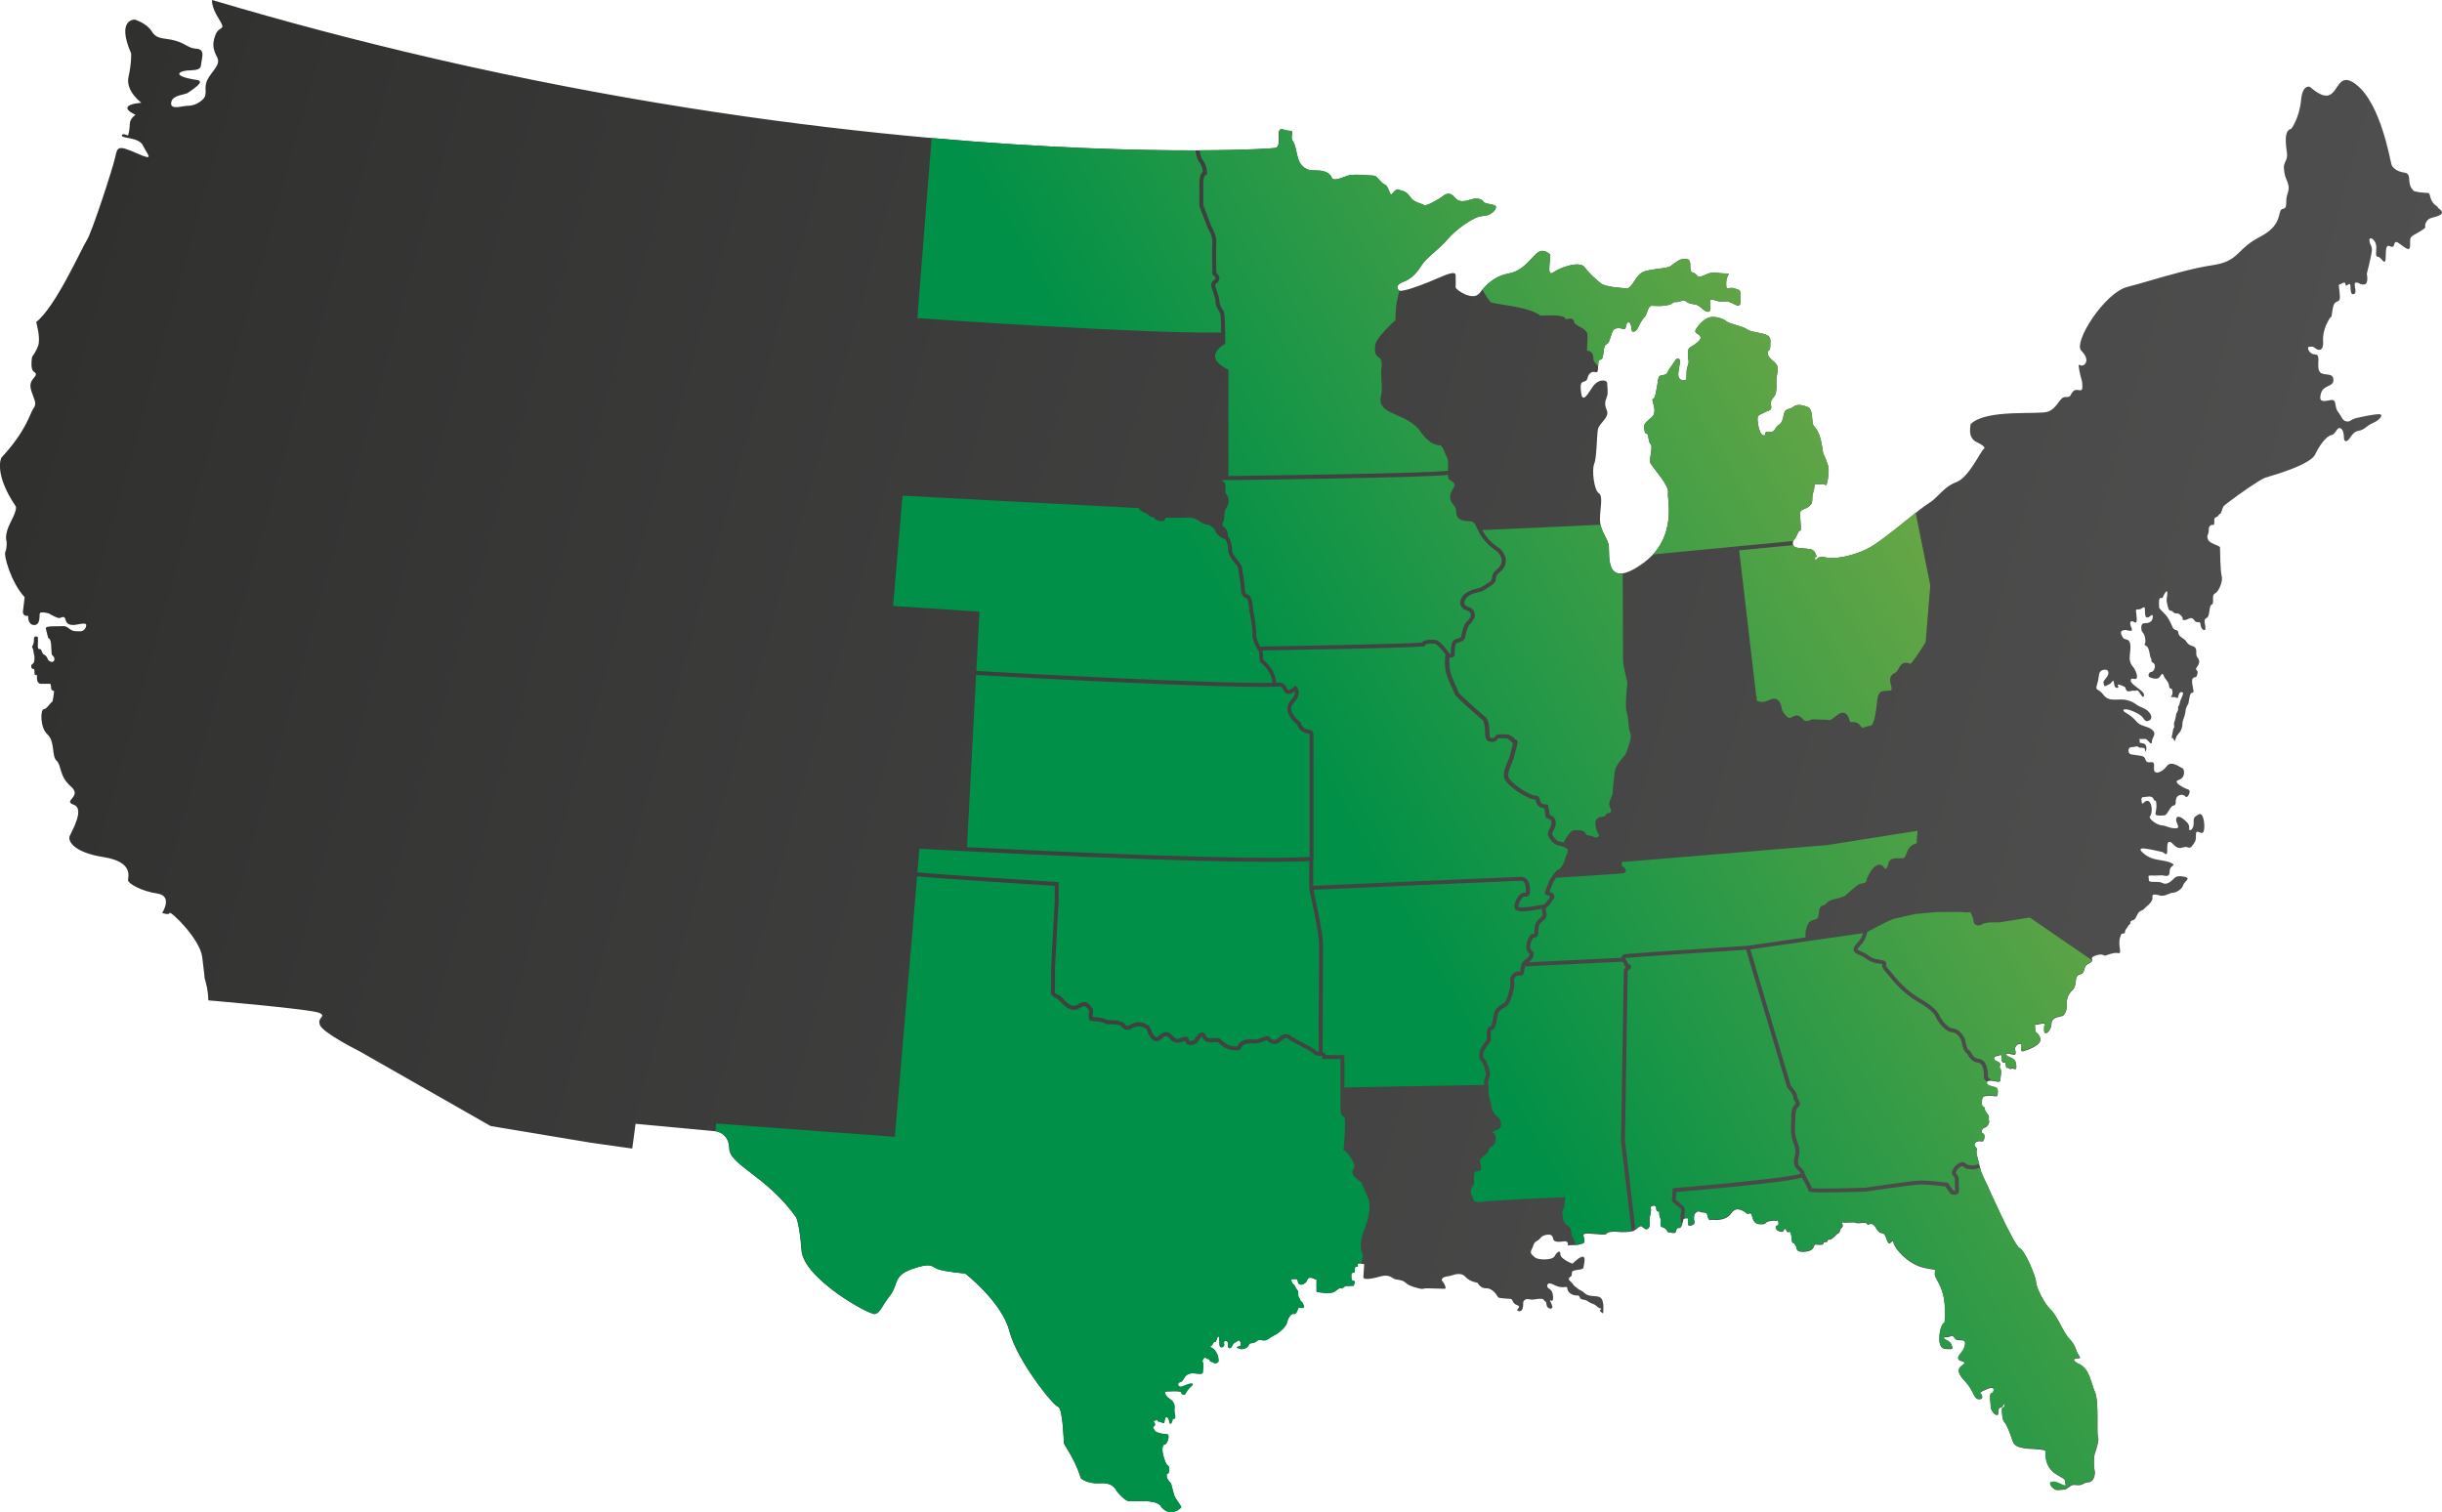 <?xml version="1.0" encoding="UTF-8"?> <svg xmlns="http://www.w3.org/2000/svg" xmlns:xlink="http://www.w3.org/1999/xlink" id="Layer_2" data-name="Layer 2" viewBox="0 0 438.66 271.62"><defs><style> .cls-1 { fill: url(#linear-gradient); } .cls-2 { fill: url(#New_Gradient_Swatch_9); } .cls-3 { fill: url(#linear-gradient-2); } </style><linearGradient id="New_Gradient_Swatch_9" data-name="New Gradient Swatch 9" x1="417.17" y1="171.3" x2="9.78" y2="57.66" gradientUnits="userSpaceOnUse"><stop offset="0" stop-color="#515050"></stop><stop offset="1" stop-color="#30302f"></stop></linearGradient><linearGradient id="linear-gradient" x1="109.76" y1="238.34" x2="379.32" y2="83.43" gradientUnits="userSpaceOnUse"><stop offset=".51" stop-color="#009047"></stop><stop offset=".9" stop-color="#6aa746"></stop></linearGradient><linearGradient id="linear-gradient-2" x1="118.85" y1="254.16" x2="388.41" y2="99.25" xlink:href="#linear-gradient"></linearGradient></defs><g id="States"><g><path class="cls-2" d="m437.91,37.18c-1.91-1.23-1.02-2.53-1.91-2.53s-2.44-.21-2.52-.45-.44-.28-.63-1.27.12-1.78-1.03-1.94c-1.15-.16-1.98-.75-2.22-1.39-.24-.63-1.87-10.94-6.35-14.41-4.48-3.46-2.57,5.43-8.3.42,0,0-1.35-.57-1.61,2.4-.26,2.96-1.67,5.18-1.85,5.18s-.96.26-.89,2.15c.07,1.89.44,2.44.07,3.37-.37.93-.52.81-.33,2.26.19,1.44,1.18,2.11.59,3.78s.19,2.55-.89,2.78c-.89.18-.12,1.95-2.27,3.82-.18.15-.37.3-.59.46-.35.24-.74.49-1.21.73-.2.1-.38.21-.56.31-.23.13-.45.26-.65.39-3.05,1.96-2.91,3.75-7.38,4.41-1.58.23-3.29.61-5.01,1.05-.23.06-.47.11-.7.18-3.47.9-6.94,2-9.55,2.67-4.07,1.04-9.76,9.95-8.25,11.46,1.51,1.51.81,2.51.23,2.65-.58.14-.9-.79-.58.94.32,1.73.54,1.55.54,2.85s-.9.18-1.59.79-.29,1.15-1.41,1.08c-1.12-.07-1.44,2.02-3.18,2.63s-11.08-.54-13.89,2.24c0,0-.28,1.45.07,2.18.35.73.68.9,1.27,1.18.58.28,1.49.86,1.01,1.11-.48.25-2.69,5.17-4.95,5.96-.21.07-.39.17-.58.26-.24.12-.46.24-.67.38-1.46.96-2.4,2.4-3.72,3.17-.38.23-.96.66-1.66,1.2-.2.16-.41.32-.63.49-2.35,1.87-5.66,4.64-7.78,5.95-3.01,1.86-7.17,2.52-8.52,2.03s-1.71,1.05-1.79.28c-.08-.77.56.18.13-.84-.43-1.02-.99-.87-1.86-.99-.79-.12-1.92,0-2.18-.61-.02-.06-.05-.11-.06-.18-.03-.26,0-.41.05-.54.12-.28.42-.44.77-1.3.51-1.25.64.13.59-1.4-.05-1.53-.36-2.55.15-2.86.51-.31,1.91-.54,1.91-1.86s.23-1.25.33-1.94c.1-.69,0-.97.59-.87.59.1,1.15-.2,1.45.15.31.36.64-2.09.56-2.98-.08-.89-.84-2.45-.94-2.63-.1-.18-.2-1.96-.74-3.42-.54-1.45-1.12-1.43-1.2-2.22-.08-.79-.05-2.42-.82-2.75s-1.99-.64-2.65-.05c-.66.59-1.45.08-1.71,1.45-.25,1.38-.59,1.63-1.05,1.91-.46.28-.54,1.38-1.63,1.15-1.1-.23-.26.82-1.02.61s-1.22-3.11-.89-3.47.69-.38,1.28-.71,1.28-.2,1.02-1.28c-.26-1.07.84-1.35.92-2.37s.08-.31.05-1.68c-.03-1.38.48-2.3.1-3.09-.38-.79-1.68-1.22-1.63-2.17.05-.94.41-.05.43-1.25.03-1.2.28-1.84-1.28-2.22-1.56-.38-2.3-.38-3.03-.89-.74-.51-2.98-.88-3.49-1.31-.51-.43-1.78-.97-2.91-.8-1.13.17-2.56,1.78-2.75,2.46-.18.69,1.9.71.46,2-1.44,1.28-1.76.64-1.79,2.16-.03,1.52.36,1-.06,2.24-.42,1.23.06,2.49-.49,2.49s-1.3-.06-1.17-1.33c.13-1.26.55-2.33.06-2.53s-.52.26-1.33,1.33-.55,1.46-1.46,1.59c-.91.13-.78.26-.97,1.3-.19,1.04-.42,3.01-.87,3.01s1.03,2.25-.24,3.3c-1.27,1.05-1.46,1.18-1.27,2.32.18,1.14.5-.18.73,1.46.23,1.64.73.41.45,2.46-.27,2.05-.32,1.64.18,2.41.5.77,3.11,3.7,2.87,4.84-.21,1,1.43,6.62-2.71,11.13-.25.27-.53.53-.82.79-.41.37-.85.72-1.35,1.06-1.04.71-1.88,1.14-2.58,1.37-.26.09-.49.14-.71.17-3.03.43-2.26-4.15-2.53-5.24-.28-1.15-1.16-2.13-1.44-3.56-.04-.22-.07-.46-.08-.71,0-.06-.01-.11-.01-.17,0-1.95.62-4.23-.21-4.73-.83-.5-1.29-4.15-.83-5.23s.46-4.86.66-6.14,2.24-2.2,1.58-3.61c-.66-1.41.12-2.12.17-2.86.04-.75-.04-1.37-.08-1.95s-1.62-.87-2.7.83c-1.08,1.7-1.78,2.66-1.99.79-.21-1.87.12-1.7.75-1.95.62-.25.25-1.04,1.04-1.54.6-.38,1.03.26,1.2-.28.05-.16.08-.43.08-.85,0-.04,0-.07,0-.12,0-2.03.75-.04.95-2.32.21-2.28.66-.83,1.16-2.45s.58-1.87,1.41-1.95,1.33.5,1.45-.21.33-1.04.71-.75c.37.29.21,1.58.54,1.58s.66-.04,1.08-1c.42-.95.79-1.33,1.16-1.78.37-.46.46-1.87,1.16-1.87s1.83.17,3.07-.17c1.25-.33.25-.5,1.33-.5s1.12-.62,1.87-.04c.75.58,1.66.25,2.32.83.66.58,1.91,1.66,1.95.33s-.42-1.74.62-1.49c1.04.25.62.33,2.08.25,1.45-.08,2.74,1.91,2.7-.21s.08-1.7-1.08-2.12c-1.16-.42-1.49.75-1.49-.95s1.16-1.74-.17-1.74-2.03-.37-3.07.04-1.66.87-2.12.21c-.46-.66-1.08-.04-1.08-1.37s-.17-1.49-1.08-1.49-1.62.71-2.45,1.29-4.23.42-5.35,1.29c-1.12.87-1.66,2.74-2.53,2.7-.87-.04-3.82-.25-4.57-.83-.75-.58-2.12-1.74-2.99-2.95-.87-1.2-4.36,0-5.69.95s-.21-3.15-.58-3.32c-.37-.17-1.2-1.2-2.49,0-1.29,1.2-2.41,3.03-4.9,3.49-2.15.39-3.62,1.6-4.73,2.91-.17.2-.33.4-.48.6,0,0-.01.01-.02.02-1.16,1.54-4.28-.62-4.28-1.04s.04-1.37,0-2.2c-.04-.83-1.74-.08-3.45.66-1.3.57-4.35,1.81-5.91,2.1-.33.06-.59.08-.76.03-.08-.02-.14-.05-.17-.1-.42-.62-.21-1.08,1.04-1.54s2.37-1.66,3.11-2.91c.75-1.25,3.4-3.11,4.69-4.69,1.29-1.58,4.77-4.15,6.23-4.15s2.45-1.04,2.45-1.62-1.91-.46-2.2-.91c-.29-.46-1.04-.83-2.24-.46s-2.2.58-2.91-.29c-.71-.87-1.37-.95-2.2-.29-.83.66-3.11,1.87-3.36,1.62-.25-.25-1.74-.5-2.28-1.2-.54-.71-.79-1.16-1.7-1.41-.91-.25-1.04-.37-1.66.46s-.54-1.12-1.41-1.54c-.87-.42-1.41-1.62-1.99-1.62s-3.65-.37-4.69,0-2.57,1.08-2.86.37-1.12-1.29-2.53-1.29-2.16-.08-2.99-1.08-.79-3.28-1.45-4.15c-.66-.87.42-1.91-.58-1.91s-1.87-.83-1.95.37c-.08,1.2.21,2.37-.54,2.7-.18.08-5.03.41-13.75.44-.24,0-.48,0-.72,0-10.72.02-26.98-.4-47.38-2.22-.24-.02-.47-.04-.71-.06-22.87-2.06-50.88-5.87-82.07-12.73-.23-.05-.46-.1-.69-.15-1.9-.42-3.82-.85-5.74-1.3-.23-.05-.46-.11-.69-.16-12.66-2.93-25.81-6.37-39.32-10.39,0,0-.21,1.15,1.22,3.41,1.43,2.26.08,1.07-.62,2.86-.69,1.79-.34,2.74.32,4.05s-.89,2.38-1.72,3.93c-.83,1.55.12,2.62-.83,3.57-.95.95-2.02,1.19-2.86,1.19s-3.09.83-2.86-.6c.24-1.43,2.5-1.31,3.09-1.79.6-.48,3.23-2.02,1.5-2.26-1.73-.24-4-.83-2.81-1.43s3.45.12,3.57-1.19c.12-1.31.85-2.86-.77-2.98-1.62-.12-1.73-.83-3.76-1.43s-3.33-.12-4.29-1.67c-.95-1.55-3.09-2.14-3.09-2.14,0,0-3.34-.13-.63,6.09,0,0,.08,1.77-.48,4.24-.56,2.47,2.31,4.62,2.31,4.62,0,0-2.15.11-2.47.77-.32.66,1.43,1.38,1.43,1.38,0,0-1.03.64-1.03,1.67s-.32,2.07-.32,2.07c0,0-1.11-.56-1.11,0s3.1.24,3.82,1.83c.22.48.51.93.72,1.28.32.54.46.85-.14.72-.32-.07-.86-.27-1.69-.64-3.42-1.51-3.5-1.19-3.9.68-.4,1.87-4.21,13.59-5.11,14.94-.9,1.35-5.59,11.97-9.09,14.68,0,0,.85,2.94.34,4.29-.51,1.35-1.02,1.81-1.07,1.98-.06.17-.23,1.52,0,2.2.16.47.52.54.64.74.05.09.06.2-.02.39-.04.1-.11.19-.19.29-.39.51-1.06,1.05-.55,2.56.61,1.79,1,2.18.33,3.13-.67.95-1.17,3.85-5.75,8.82,0,0-1.4,2.79,2.57,8.66,0,0,.45.34-.84,2.79-1.28,2.46-.78,3.52-.78,3.52,0,0,.11,1.23-.22,1.9-.34.67,1.06,5.58,3.46,8.15,0,0-.14,1.44-.29,2.48s.94.89.94.89c0,0-.15,1.59,1.04,1.64,1.19.05.94-1.74,1.04-2.09.1-.35,1.49-.1,1.79.1.3.2,1.34.74,1.69.74s.94-.6,1.14.3c.2.89.94.95,1.49.94.55,0,2.23-.55,2.23,0s-.45,1.19-1.19,1.14c-.74-.05-1.14.1-1.89-.5-.74-.6-1.09-.4-1.99-.4s-2.28-.05-2.19.4.45,1.74.45,1.74c0,0,.4-.05.5,1.14.1,1.19.05,1.69.15,1.84.1.15.6.45.4.99-.2.55-.99.2-1.14-.2-.15-.4-.4-.74-.7-.84-.3-.1-.3-.5-.5-.84s-.6.15-.6-.65.1-1.64-.05-1.69-.7-.25-.65.5c.05.74-.35,1.29-.35,1.29,0,0,.25.4.3.99.05.6.15.3.15.99s-.1.99-.4,1.14c-.3.15-.2.84.1.84s.3.1.3.7.35.4.35.4c0,0,.1-.35.1.6s.6.99.74.99h1.64s.15.15.15.7.55.6.55.6c0,0-.2,1.99-.4,1.99s-.94,1.29-1.49,1.29-.7,3.23.7,4.52c1.39,1.29.7,3.85,1.63,4.71.93.86.43,2.78,2.57,4.63s-1.57,2.57.5,3.28c2.07.71-.36,4.77-.71,5.63-.36.86.64,2.92,6.06,3.78,5.42.86,4.42,3.49,4.42,4.13s2.42,2,5.27,2.42c2.85.43.86,3.49.86,3.49,0,0,1.21.43,1.35,0s5.42,4.63,5.84,7.91c.43,3.28.43,3.78.43,3.78,0,0,.3,1.01.43,1.69.13.68.19,1.43.19,1.43l.06.89s18.78,1.59,20.02,2.28c.1.05.17.1.23.15.39.29.18.45-.04.73-.2.25-.41.6-.19,1.23.49,1.44,7.05,4.71,7.05,4.71l23.63,13.47,17.52,2.92.46.08.24.03,7.22,1.02.6-4.45,13.61,1.27.7.07s0,0,.03,0c.26.03,2.41.34,2.48,3.11.07,2.95,6.73,4.97,11.97,12.3,0,0,.61.87,1.01,5.99.4,5.11,12.11,11.57,13.12,11.43,1.01-.13,1.21-1.35,2.76-3.3,1.55-1.95.47-3.56,3.97-4.78,3.5-1.21,3.43-.47,4.57,0,1.14.47,4.98.81,4.98.81,0,0,6.59,5.11,7.94,10.36,1.35,5.25,7.87,13.38,8.74,13.59s1.01,6.46,1.08,6.66,1.95,2.76,3.03,6.19c0,0,1.17,1.04,3.48.88,2.31-.16,2.74,1.13,2.97,1.45.23.31,1.49,1.72,2.11,1.76.63.04,2.34-.04,3.13,0,.78.04,2.15.2,2.58.82s1.13,1.25,2.11,1.13,1.37-.59,1.6-.78c.23-.2-1.05-1.46-1.29-2.41-.24-.95-.52-1.95-.52-1.95,0,0-.76-.76-.76-1.14s-.09-.62.19-.62.38-1.23,0-1.47c-.38-.24-.57-.95-.81-1.76-.24-.81-.24-1.99.24-1.99s1.04-1.85.43-1.85-1.9-.24-2.14-.57-.57-.85-.24-.85.24-.71,0-.85c-.24-.14.62-.28.62-.28,0,0,.05.28.33.28s.9.47.95.14c.05-.33.09-1.19.52-.9.43.28.28,1.14.57,1.14s.43-.95.43-.95c0,0,.62.38.38-.66-.24-1.04.09-1.52-.19-1.99-.28-.47-.14-.47-.81-.9-.66-.43-1.04-1.28-.66-1.28s2.73-.24,2.79.19c.06.43.63.38.63.38,0,0,.19-.28.52-.81.33-.52,1.42-1.19.66-1.19s-1.71.76-2.14.52-.19-.76.09-.76.52-.33.9-.95c.38-.62,1.19-.66,1.4-.66s.48.05.64.05,1.17.21,1.17-.18.22-1.45,0-1.84c-.22-.39.34-1.06.56-.78.22.28.67.11.67.39s.61.39.61.39c0,0,.39.34.67.11.28-.22.39-.11.28-.89s-.66-1.57-1.17-1.83-.23-.17.08-.53c.31-.36.09-.52.48-.52s.39-1.28.66-.97c.27.31.03,1.64.29,1.85s.83.02.69-.55c-.14-.57.38-.62.59-.4.21.21-.02,1.19.36,1.19s.36-.19.62-.62c.26-.43.43-.33.9-.71s.74.88.36.95c-.38.07-.81.33-.4.36.4.02.4.36,1.26.1.86-.26.69-.95,1.07-.95s.95-.19,1.19-.45c.24-.26.88-.07,1.35-.07s1.12-.67,1.7-.91c.58-.24,2.14-1.42,2.33-2.34.2-.92.75-1.64,1.24-1.51.49.13.72-1.11.85-1.11s.92.16.95-.1c.03-.26-.33-.98-.52-1.05s-.13-.36-.39-.69-.07-1.05-.2-1.18c-.13-.13-.49-.72-.56-.95-.07-.23-.43-.29-.52-.62-.1-.33-.26-.59.23-.56.49.03.75-.2.88.56.13.75,1.34.49,1.64-.39.29-.88,1.47-.1,1.47-.1,0,0,.2-.1.21-.01,0,.08,0,2.22,0,2.22,0,0,2.53.59,3.37-.11.85-.7.93-.6,1.13-.49.21.1.45-.45.93-.45s1.22-.02,1.22-.02c0,0,.49-.98,0-.9s-.39-.84-.39-1.15.35-.35.45-.31c.1.03.2-.26.17-.71-.04-.45.39-.38.51-.38s-.03-.48,0-.51c.03-.03.44-.14.59-.05.01,0,.03,0,.04.02.12.13.49.05.54.05.01,0,.01.15,0,.37-.02.53-.1,1.52-.13,2-.04.67,1.99.19,3.17-.14s1.85.12,2.28.41,1.53.12,2.14.75c.61.63,2.24.98,2.69,1.08.45.1.49-.1,1.24-.08.75.02,2.62.06,3.09.08.47.02-.22-1.22-.41-1.36s-.14-.41.1-.61c.24-.2.92-.28,1.3-.35.39-.06,1.81-.81,2.69.14.87.96,2.22,1.1,2.22,1.1,0,0,.51,1.06,1.59,1,1.08-.06,1.91,1.26,2.08,1.57.16.31,2.12.24,2.4.37.28.12.18.79,1.04,1.08.85.28-.1.75,0,.92.1.16.83.45,1.02-.45s-.1-.92.28-1.34c.39-.43.96-.08,1.46-.12.51-.04,1.87-.35,2.05.06.18.41.37.04.47.83.1.79.88.87,1.02.57s-.31-1.02-.39-1.3c-.08-.28.55.57.55-.49s-.35-1.42-.81-1.71c-.47-.28-.31-1.28.81-.69,1.12.59,1.75.51,2.16.47.41-.04.31-.1.45.49s1.02,1.06,1.59,1.02c.57-.04.43.14.67.49s.85.16,1.42.59c.57.43.94.37,1.3.65.37.28.61.57.96.61.35.04-.31.33-.12.45s.61.77.59.1c-.02-.67.1-.87-.08-1.71-.18-.83-.61-1.02-1.59-1.06s-1.44-.26-1.79-.63c-.35-.37-.71-.35-1.24-.81-.53-.47-.47-.28-.79-.77-.33-.49-.73-.53-.69-.9.04-.37.31-.35.43-.49.12-.14.04-.12.12-.69.08-.57,2.08-.29,2.08-.87s1.1-3.58-2-.67c0,0-2.19-.85-2.16-1.69.03-.85-.62-.43-1.04.35-.42.78-3.03.69-3.54.21-.51-.48-.96-.7-.59-1.4s.3-1.05.67-1.36c.37-.3.59-.27.97-.78.38-.51,1.61-.7,1.95-.4.34.3.21.81.53.99.32.18.81.16,1.15.14.34-.02,1.01-.26,1.2.19s-.22.51.27.45c.12-.02.26-.02.42-.02.23,0,.47,0,.72-.01.27-.01.53-.03.75-.11.54-.19.88-.11.88-.69s-.51-1.09.11-1.25c.62-.16,3.74.4,3.85.02s1.55-.46,2.04-.35c.42.1,1.75.06,2.47-.08.12-.02.23-.05.31-.08.12-.05.25-.13.37-.22.43-.31.86-.77,1.13-.58.35.24.7.69,1.04.45.34-.24.45-.46.39-1.04s-.07-.84.02-1.12c.09-.28.32-1.24.16-1.61-.16-.37.95-.66.96-.07.01.6.26.74.46.74s.12-.17.12.44.22.64.28,1.05c.07.4-.24,1.08.12,1.24.36.16.58.15.86.5.28.35.14.5.52.49.38-.01.66.19,1.02.08s.14-.9.6-.87c.46.03.4-.12.53-.25.05-.05.11-.19.16-.36.09-.26.18-.59.2-.72.03-.19,0-.31.26-.37.03,0,.06-.02.1-.02.38-.04.56-.07.56.22s-.04.58,0,.95c.04.37,1.3-.04,1.13-.5-.16-.46-.14-1.33.1-1.56.24-.23.4-.52,1-.27.6.25,1.1-.16,1.26.79.16.96.54.56.96.61s2.35.2,3.32-1.23c.97-1.43,2.49-.09,2.77.13.28.22.71-.5.93.5.22,1,.67,1.32,1.23,1.39s1.13,0,1.26-.26c.13-.26,1.34-.45,1.67-.35.33.09.46-.37.58.39.11.76-.52.33-.5.89.02.56,1.26.95,1.41.52.15-.43.3-.54.56.06.26.59.59-.41.8.63.2,1.04-.02.43.13,1.13.15.71.28.06.58.69.3.63.17.07.3.78s2.06.56,2.66.11c.59-.45.37-.95.69-.93.32.02.76.09,1.21.02.45-.07-.06-.48.59-.46.65.02.2-.48.67-.45s.71-.39.95-.54c.24-.15.3-.41.61-.54.32-.13.33-.28.39-.59s.5-.52.5-.78-.35-.76.07-.63c.43.13,2.01-.14,2.3.08.29.22,1.86-.29,2.02.22s.67-.83,1.61.77c.93,1.61,1.28.06,1.86,1.93.58,1.86,1.03-.42,1.25.67.22,1.09,2.59,3.78,5.33,4.44,2.74.65,2.09,0,2.09,1.18s2.29,2.39,1.76,8.72c0,0-.7.23-.91,2.24-.21,2.01.5,2.46.99,2.46s1.38.18,1.31-.18c-.06-.36-.21-.91-.67-1.15-.46-.24-1.46-.76-.46-.76s1-.67,1.52.15c.52.82,1.94-.09,1.91.97-.03,1.06-.79,1.76-1.09,2.19-.3.43-.24.85.49,1s.55.46.09.79c-.46.33-1.34.91.4,2.73,1.73,1.82,1.58,3.19,2.49,3.31s.79-.7.4-.97c-.4-.27.7-.64,1.09-.82.39-.18.67-.3,1.03-.24.36.06.27.94-.18,1-.46.06-.12,1.73-.12,2.43s.03.15.24.7c.21.55,1.09,1.03,1.09.55s.03-1.18.49-1.18.52-1.12.64-.4c.12.73-.49.15-.46.88.03.73.06,1.82.47,2.22.41.39,1.05,2.07,1.5,3.46.46,1.4,3.16,1.22,4.62,1.37,1.46.15,1.25.21,1.25,1.03s.27,2.43,1.88,3.43c1.61,1,1.61.82,1.61,1.28s.33.79,0,.79-1.52-.67-1.88-.67-1,0-.73.55c.27.55.91.91,1.12.91s.43,0,1.31-.09c.88-.09.94-1,2.16-.82,1.22.18,1.28-.46,2.19-.49s1.34-1.25,1.15-2.1c-.18-.85-.16-2.43.04-3.04s.84-2.43.57-3.04c-.27-.61.21-6.29-.52-7.96-.73-1.67-1-4.19-2.76-5.01-1.76-.82-.79-1.12-.55-1.12s.94.18.39-.52c-.55-.7-.49-1.73-1.64-2.89s-2.22-4.22-3.4-5.29c-1.18-1.06-2.64-4.1-2.64-4.98s-1.97-5.68-2.95-6.08c-.97-.39-5.74-11.15-5.77-11.24-.03-.09-1.18-2.31-1.28-2.98,0-.04-.02-.11-.03-.17-.04-.18-.1-.42-.18-.69-.27-.96-.67-2.27-.45-2.51.3-.33-.7-.67-.33-1.25.36-.58,1.09-.36,1.37-.36s.58-1.25.06-1.4-.09-1.03.33-1.09c.43-.06.91-.88.76-1.18-.15-.3.18-.67-.24-1.18s-.73-1.15-.4-1.15c0,0,0,0,0,0-.17-.03-.64-.17-.64-.82,0-.94.12-1.22.55-1.31s.82-.09,1.15-.09,1.12.3,1.12-.09.3-1.28-.61-1.46-1.37-.36-1.31-.85h0c.03-.23.35-.29.71-.29.4,0,.84.09.99.14.27.09.76.12.73-.24-.03-.36.33-1.73-.03-2.1-.36-.36.43-.76-.33-1.12-.76-.36-.76-.33-.76-.7s.46-.43.67-.43.67-.46.67.15-.12.52.12.91c.24.39.49-.21.61.43.12.64.03.64.33.64s.43.36.76.15c.33-.21.85.58.82-.39-.03-.97-.33-1.28-1-1.55-.67-.27-1.15-.64-.67-.76s1.52.55,1.55-.06c.03-.61-.3-.7.03-1.22.33-.52,1.03-.7,1.03-.12s-.27,1.12.33.97,3.43-1.12,3.04-2.31c-.4-1.18-.94-.76-.91-1.58.03-.82-.27-.88.18-.88s1.58-.49,1.58.03-.18-.36-.18.94,1.34.12,1.34-1.09,1.31-1.25,1.91-1.43.91-1.37.85-1.97,0-1.76,1-2.67.18-2.55,1.34-2.83.49-1.34,1.4-1.85c.55-.31.77-.44.82-.59.03-.1,0-.21-.06-.39-.04-.13.06-.26.22-.37.41-.28,1.27-.47,1.66-.36.55.15.39.24.76.09s1.46-.52,1.97-.39.52-.15.4-.88c-.12-.73-.11-1.52.07-1.97.18-.46.12-.67.6-.67s.03-.24.49-.82c.46-.58.15-.39.55-.73s-.06-.67.64-.82c.7-.15.67-1.37,1.4-1.67.73-.3.61-.43,1.12-.85.52-.43,1-.97,1-1.43s-.12-.67.46-.67.79.27,1.43.21c.64-.06,1.37-.55,1.88-.55s1.58-.67,1.73-1.31c.15-.64,1.49-1.28.36-1.52s-1.55-.15-2.01.3c-.46.46-1.25,1.25-2.07.79-.82-.46-2.43.12-2.43-.55s-.3-.79.39-.79,1.22.03,1.79-.03c.58-.06,1.55.58,1.55-.67s1.34-1.03.36-1.52c-.97-.49-2.13-.46-3.37-.82s-2.86-1.76-1.94-1.82c.91-.06,3.19.58,3.55.61.36.03.97,1,.97-.12s0-1.85.55-1.64c.55.21.64.76,1.37,1,.73.24,1.14-.3,1.72-.06.59.24.77-.13,1.27-.86.5-.73,0-1.93.5-1.93s1,.66,1.2-.3c.2-.96-.1-3.32-.96-2.82-.86.5-.93.63-.9,1.53.03.9-.46,1.43-.73,1.29s.23-.66-.46-1.39c-.7-.73-1.73-1.46-1.93-.66-.2.8,1,1.76-.2,1.73s-1.49-.46-2.42-.53-2.49-1.26-2.09-1.66.46-2.22-.23-2.66c-.7-.43-1.13.9-1.26.2-.13-.7-.07-.96.4-.96s1.46-.37,1.73.37.4-.37.5.96-.53,1.86.17,1.96c.7.1.63,0,1.23,0s1.03-1.66,1.66-1.76c.63-.1.27-.7.53-1.36.27-.66,1.29-.76,1.63-.27.33.5,1.16-1.06.5-1.26-.35-.1-1.15-.47-1.65-.85-.3-.23-.48-.46-.41-.64.04-.1.15-.18.36-.24,1.29-.37,1-2.03.66-2.09s-1.96-1.53-2.82-.37c-.86,1.16-2.36,1.66-2.29.46.07-1.2-.03-1.23-.86-1.16s-.5-.75-1.06-1.02-2.09-.27-2.42-.5c-.33-.23-.4-1.2.3-1.2s1-.3,1.26,0c.13.15.42.1.68.11.26,0,.49.07.51.46.03.76.46-.54.04-1.01-.41-.47-1.16-.14-1.02-.55.14-.41-.44-.5.33-.47.77.03.77-.14,1.18.33.41.47.69.74.69.06s.99-1.32-.03-2.09c-1.02-.77-1.96-.44-2.92-1.63-.96-1.18-2.67-1.65-2.07-1.96.61-.3,2.78.77,3.25,1.27.47.5.55,1.1,1.32.66.77-.44.14-1.74-1.3-2.29-1.43-.55-1.02-.83-2.62-1.3-1.6-.47-3.22.47-4.3-.94-1.07-1.41-1.6-.61-1.16-2.01.44-1.41.08-2.23,1.05-2.51.05-.01.09-.01.13-.02.33-.06.56,0,.7.15.21.24.19.68-.12,1.11-.52.74-.73.67-.59,1.3.14.63.26.35.95.05s.68-1.12.86-.35.14.98.65.98-.47-.91.58-.49.72.26.98.84c.26.58,1.09.05,1.47.16s.49-.3.86.23c.37.54.79,1.35.89.56.09-.79-2.28-1.75-2.38-2.54-.09-.79.82-.12,1.02-.44.21-.33.05-.91-.28-1.58-.33-.68-1.12-1-.91-2.66.21-1.65.12-2.47-.4-2.7s-.68.02-1.07-.82.23-.93.65-.95c.42-.02,1.51.54,1.12-.37s-.26-1.21.12-1.21.86.82.82-.49c-.05-1.3-.4-1.72.26-1.63.65.09,1.21-.95,1.21.05s.05,1.4.47,1.4c.3,0,.71-.53.88-.46.03.13.05.25.07.36,0,.01,0,.02,0,.03-.09.95-.82,1.09-1.4,1.09s-.75.4-.65,1.12.49.44.68,1.65c.19,1.21-.47,1,.16,1.3s.63,1.89.89,2.28c.26.4-.23.42.4.79s.14,1.61-.33,1.61-.75.82-.28.98c.47.16.89.33,1.42.19.54-.14.7-1.37,1.05-.51s.86.95.98,1.86c.12.91.5.03.61,1.01.11.99-.78.99.11.99s.74.6.99-.32.78-.46.78-.46c0,0,.14.14-.28.99-.42.85-.21,1.02-.49,1.38s.11.39-.25,1.06-.11.28-.35,1.27c-.25.99-.28.46-.21,1.27.07.81-.04-.35-.28,1.2-.25,1.55-.25.78.04.99s.25,1.02.53.07.81-.88,1.09-1.91c.28-1.02-.11-.53.35-1.76.46-1.23.18-1.31.53-2.08s.21.04.42-1.2c.21-1.23.35-1.27.71-1.31s-.53-2.15,0-2.58c.53-.42.53.14.78-.74.25-.88-.6-.56-.04-1.31.01-.01.02-.03.03-.04.18-.24.28-.45.32-.65.08-.39-.07-.71-.35-1.08-.42-.56.28-1.62-.81-1.94-1.09-.32-.95-.78-1.48-1.2s-.99-.53-1.09-1.23-.71-.25-.99-.88-.42-.99-.88-1.76c-.46-.78-1.62-1.59-1.59-1.94.04-.35-.11-1.16.11-1.52s.42.21.64-.39.74-1.38.74-.6-.25.95-.07,1.73.25,1.45.71,1.45.35.46.92.46.6.11,1.02.53c.42.42-.18.67.49.67s1.2-.81,1.73,0c.53.81,1.09-.07,1.16.81s.85,1.34.88.71-.46-1.66.21-1.9c.67-.25.35-2.19.92-2.4s-.14-1.66.6-2.01,1.45-2.36,1.2-3.07c-.25-.71-.31-4.87-.31-5.19s-1.82-.63-2.15-1.4c-.33-.77.09-.86.12-1.54.02-.68,0-.77.37-1.03.37-.26.63.26.63-.49s-.02-.86.4-1c.08-.03.12-.06.17-.1.22-.16.23-.39.46-.46.1-.03.17-.15.23-.31.12-.3.21-.73.38-1.02.03-.05.15-.17.34-.32.16-.13.37-.3.61-.48,1.83-1.41,5.73-4.12,6.58-4.38.7-.22,3.8-1.08,6.17-2.17.22-.1.44-.21.65-.32,1.04-.53,1.86-1.11,2.13-1.68.27-.59.58-1.13.9-1.6.14-.21.28-.4.42-.58.58-.74,1.17-1.23,1.62-1.31.82-.14,1.02-1.78,1.78-1.09.75.68.14,2.19.82,2.19s.96-1.64,2.19-1.84c1.23-.2,1.37-.89,2.66-1.43,1.3-.55,1.98-1.57,1.09-1.57s-2.87.41-4.03.68c-1.16.27-1.09.75-1.84.61-.75-.14-.75-.75-1.5-1.71-.75-.96-.14-2.32-1.3-2.12s-2.25.55-1.78-1.16c.48-1.71,2.32-1.09,2.25-2.53-.07-1.43-1.98-.48-2.53-1.5-.12-.22-.16-.49-.18-.78-.02-.24-.01-.49,0-.73.03-.79.09-1.5-.57-1.5-.91,0-1.38-.93-1.25-1.25.03-.07.07-.11.15-.11.25,0,.39-.05.55-.04.15.01.32.08.61.31.61.48,1.5.48,1.37-1.37-.14-1.84.96-3.76,1.3-4.17.34-.41.07.61.41-1.5.34-2.12,1.37-.75,1.3-2.32-.07-1.57-.34-2.12-.07-2.12s1.02-.75,1.09,0c.07.75.89-.82.89.41s.27,1.57.75,1.23c.48-.34-.41-1.98.27-1.98s.55.41,1.43.34c.89-.07.48-1.91.48-1.91,0,0,.75-2.94.89-3.96.14-1.02-.27-1.09-.41-1.91s.68-.61,1.09.34c.41.96-.27,2.46.41,2.46s1.43,2.19,1.43-.27.61-1.5,1.16-1.5.14-1.37,1.16-.68c1.02.68,2.05,1.78,2.05.41s-.07-1.43.75-1.91c.82-.48,2.12-1.16,1.98-1.43-.14-.27.14-1.3,1.02-1.57s3.14-.61,1.23-1.84Z"></path><g><path class="cls-1" d="m301.97,219.45l.17.45c-.06.16-.11.31-.16.36-.13.13-.08.28-.53.25-.46-.03-.24.76-.6.87s-.64-.09-1.02-.08c-.38.01-.24-.14-.52-.49-.28-.35-.5-.34-.86-.5-.36-.16-.05-.84-.12-1.24-.07-.4-.28-.44-.28-1.05s.08-.44-.12-.44-.45-.14-.46-.74c-.01-.6-1.12-.3-.96.07.16.37-.07,1.33-.16,1.61-.09.28-.08.54-.02,1.12s-.05.8-.39,1.04c-.34.24-.69-.21-1.04-.45-.27-.19-.7.27-1.13.58l-1.88-15.97c.03-1.51.48-29.02.5-30.45.04-.04.11-.09.16-.12.19-.13.44-.31.44-.61,0-.24-.14-.4-.41-.48-.1-.03-.15-.05-.21-.23-.06-.21-.16-.38-.27-.51-.07-.11-.12-.25-.14-.34,1.26-.15,15.72-1.1,21.7-1.49l7.36,24.72.03.08.06.06c.4.41.99,1.16.99,1.49,0,.35.17.65.31.91.07.12.17.32.18.39,0,0-.01.01-.02.02-.71.51-.83,1.65-.79,2.53,0,.21,0,.48-.03.78-.06.98-.15,2.33.45,3.83.46,1.17.33,1.73.19,2.32-.08.32-.16.66-.14,1.07.02.72.44,1.13.77,1.46.23.22.38.38.43.57-1.57.65-14.59,1.93-22.68,2.59l-.31.03-.14,2.36.15.11s.67.53.94.8c.09.09.18.16.26.22.21.17.32.25.32.53,0,.17-.03.34-.06.51-.07.38-.15.8.06,1.43Zm51.84-9.41c-.48-.05-.69-.09-1.2-.49-.16-.13-.37-.04-.78.32-.08.07-.15.13-.21.17-.03.02-.08.14-.12.23-.05.11-.11.25-.19.4.03.06.11.16.16.22.13.16.29.35.33.58.04.24.06.81.07,1.59,0,.33,0,.65.02.83.01.3-.11.48-.23.57-.16.13-.36.17-.54.17-.17,0-.33-.03-.43-.05-.01,0-.03,0-.04,0-.15-.03-.29-.05-1.19-1.44-.65-.08-3.11-.37-4.5-.35-1.61.03-9.75,1.26-9.84,1.27h-.04s-2.5.09-4.95.13c-1.44.02-2.59.03-3.41.02-1.51-.03-1.87-.07-1.91-.46-.05-.22-.58-1.26-1.12-2.23-.2.08-.46.14-.79.22-.61.13-1.49.28-2.64.44-1.91.27-4.58.58-7.93.92-4.94.5-9.94.93-11.21,1.04l-.08,1.37c.22.18.64.52.85.74.05.05.12.11.19.16.25.2.6.46.6,1.1,0,.24-.04.44-.08.64-.04.19-.03.44-.02.66.03,0,.06-.02.1-.02.38-.04.56-.07.56.22s-.04.58,0,.95c.04.37,1.3-.04,1.13-.5-.16-.46-.14-1.33.1-1.56.24-.23.4-.52,1-.27.6.25,1.1-.16,1.26.79.16.96.54.56.96.61s2.35.2,3.32-1.23c.97-1.43,2.49-.09,2.77.13.28.22.71-.5.93.5.22,1,.67,1.32,1.23,1.39s1.13,0,1.26-.26c.13-.26,1.34-.45,1.67-.35.33.09.46-.37.58.39.11.76-.52.33-.5.89.02.56,1.26.95,1.41.52.15-.43.3-.54.56.06.26.59.59-.41.8.63.2,1.04-.02.43.13,1.13.15.71.28.06.58.69.3.63.17.07.3.78s2.06.56,2.66.11c.59-.45.37-.95.69-.93.32.02.76.09,1.21.02.45-.07-.06-.48.59-.46.65.02.2-.48.67-.45s.71-.39.95-.54c.24-.15.3-.41.61-.54.32-.13.33-.28.39-.59s.5-.52.5-.78-.35-.76.07-.63c.43.13,2.01-.14,2.3.08.29.22,1.86-.29,2.02.22s.67-.83,1.61.77c.93,1.61,1.28.06,1.86,1.93.58,1.86,1.03-.42,1.25.67.22,1.09,2.59,3.78,5.33,4.44,2.74.65,2.09,0,2.09,1.18s2.29,2.39,1.76,8.72c0,0-.7.23-.91,2.24-.21,2.01.5,2.46.99,2.46s1.38.18,1.31-.18c-.06-.36-.21-.91-.67-1.15-.46-.24-1.46-.76-.46-.76s1-.67,1.52.15c.52.82,1.94-.09,1.91.97-.03,1.06-.79,1.76-1.09,2.19-.3.43-.24.85.49,1s.55.46.09.79c-.46.33-1.34.91.4,2.73,1.73,1.82,1.58,3.19,2.49,3.31s.79-.7.4-.97c-.4-.27.7-.64,1.09-.82.39-.18.67-.3,1.03-.24.36.06.27.94-.18,1-.46.06-.12,1.73-.12,2.43s.03.15.24.7c.21.55,1.09,1.03,1.09.55s.03-1.18.49-1.18.52-1.12.64-.4c.12.73-.49.15-.46.88.03.73.06,1.82.47,2.22.41.39,1.05,2.07,1.5,3.46.46,1.4,3.16,1.22,4.62,1.37,1.46.15,1.25.21,1.25,1.03s.27,2.43,1.88,3.43c1.61,1,1.61.82,1.61,1.28s.33.79,0,.79-1.52-.67-1.88-.67-1,0-.73.55c.27.55.91.91,1.12.91s.43,0,1.31-.09c.88-.09.94-1,2.16-.82,1.22.18,1.28-.46,2.19-.49s1.34-1.25,1.15-2.1c-.18-.85-.16-2.43.04-3.04s.84-2.43.57-3.04c-.27-.61.21-6.29-.52-7.96-.73-1.67-1-4.19-2.76-5.01-1.76-.82-.79-1.12-.55-1.12s.94.18.39-.52c-.55-.7-.49-1.73-1.64-2.89s-2.22-4.22-3.4-5.29c-1.18-1.06-2.64-4.1-2.64-4.98s-1.97-5.68-2.95-6.08c-.97-.39-5.74-11.15-5.77-11.24-.03-.09-1.18-2.31-1.28-2.98,0-.04-.02-.11-.03-.17-.54.18-1.17.34-1.52.3-.15-.02-.27-.03-.38-.05Zm-38.31-84.93c.03.14.09.46.08.77.32.16,1.13.44,2.2-.12.53-.28.99-.32,1.38-.13.67.33.83,1.22.92,1.71.01.08.03.15.04.19.09.35.94,1.46,1.3,1.46.16,0,.34-.1.54-.2.36-.19.86-.46,1.4-.06.22.16.36.32.48.45.23.25.32.35.73.35.28,0,.35-.04.45-.1.22-.14.44-.24,1.08-.19.45.03.85.04,1.21.04.47,0,.88,0,1.28.08.24.04.76-.37,1.1-.65.34-.27.67-.53.96-.62.38-.12.66-.03.83.07.36.2.62.65.79,1.36.04.17.05.19.45.19,0,0,.02,0,.03,0,.37,0,.92,0,1.33.56.34.46.55.5.6.5l.49-.27v.08c.34-.13.57-.19.69-.19.02,0,.04,0,.06,0,0,0,.01,0,.02,0,.44,0,.73-1.03.85-1.65.2-.94.29-1.73.36-2.36.09-.83.16-1.38.39-1.76.3-.49.87-.5,1.37-.52.31-.01.63-.02.83-.14.14-.08.01-.58-.07-.91-.11-.45-.22-.91-.1-1.31.14-.45.43-.63.69-.79.27-.16.56-.33.82-.9.65-1.37,1.64-.98,2.07-.81.01,0,.02,0,.03.01.42-.35,1.69-2.21,2.72-3.87l.84-10.21-2.63-13.06c-2.35,1.87-5.66,4.64-7.78,5.95-3.01,1.86-7.17,2.52-8.52,2.03s-1.71,1.05-1.79.28c-.08-.77.56.18.13-.84-.43-1.02-.99-.87-1.86-.99-.79-.12-1.92,0-2.18-.61l-9.7.93,3.07,26.26Zm7.39-29.2c.51-1.25.64.13.59-1.4-.05-1.53-.36-2.55.15-2.86.51-.31,1.91-.54,1.91-1.86s.23-1.25.33-1.94c.1-.69,0-.97.59-.87.59.1,1.15-.2,1.45.15.31.36.64-2.09.56-2.98-.08-.89-.84-2.45-.94-2.63-.1-.18-.2-1.96-.74-3.42-.54-1.45-1.12-1.43-1.2-2.22-.08-.79-.05-2.42-.82-2.75s-1.99-.64-2.65-.05c-.66.59-1.45.08-1.71,1.45-.25,1.38-.59,1.63-1.05,1.91-.46.28-.54,1.38-1.63,1.15-1.1-.23-.26.82-1.02.61s-1.22-3.11-.89-3.47.69-.38,1.28-.71,1.28-.2,1.02-1.28c-.26-1.07.84-1.35.92-2.37s.08-.31.05-1.68c-.03-1.38.48-2.3.1-3.09-.38-.79-1.68-1.22-1.63-2.17.05-.94.41-.05.43-1.25.03-1.2.28-1.84-1.28-2.22-1.56-.38-2.3-.38-3.03-.89-.74-.51-2.98-.88-3.49-1.31-.51-.43-1.78-.97-2.91-.8-1.13.17-2.56,1.78-2.75,2.46-.18.69,1.9.71.46,2-1.44,1.28-1.76.64-1.79,2.16-.03,1.52.36,1-.06,2.24-.42,1.23.06,2.49-.49,2.49s-1.3-.06-1.17-1.33c.13-1.26.55-2.33.06-2.53s-.52.26-1.33,1.33-.55,1.46-1.46,1.59c-.91.13-.78.26-.97,1.3-.19,1.04-.42,3.01-.87,3.01s1.03,2.25-.24,3.3c-1.27,1.05-1.46,1.18-1.27,2.32.18,1.14.5-.18.73,1.46.23,1.64.73.41.45,2.46-.27,2.05-.32,1.64.18,2.41.5.77,3.11,3.7,2.87,4.84-.21,1,1.43,6.62-2.71,11.13l25.18-2.41c.12-.28.42-.44.77-1.3Zm-54.92-41.55c.19.08.95.2,1.76.33,2.25.35,5.6.87,6.99,2.02.33-.02,1.13-.06,1.96-.06,2.07.02,2.46.35,2.58.71.08,0,.23-.03.32-.06.28-.07.64-.15.92.05.17.12.28.31.31.58.03.26.48.5.91.73.67.36,1.42.77,1.45,1.58.02.49-.02,1.07-.05,1.58-.02.4-.05.92-.03,1.16,0,0,0,0,.01,0,.35.07,1.18.22,1.12,1.49-.02.4.45.94.88,1.33,0-.04,0-.07,0-.12,0-2.03.75-.04.95-2.32.21-2.28.66-.83,1.16-2.45s.58-1.87,1.41-1.95,1.33.5,1.45-.21.33-1.04.71-.75c.37.29.21,1.58.54,1.58s.66-.04,1.08-1c.42-.95.79-1.33,1.16-1.78.37-.46.46-1.87,1.16-1.87s1.83.17,3.07-.17c1.25-.33.25-.5,1.33-.5s1.12-.62,1.87-.04c.75.58,1.66.25,2.32.83.66.58,1.91,1.66,1.95.33s-.42-1.74.62-1.49c1.04.25.62.33,2.08.25,1.45-.08,2.74,1.91,2.7-.21s.08-1.7-1.08-2.12c-1.16-.42-1.49.75-1.49-.95s1.16-1.74-.17-1.74-2.03-.37-3.07.04-1.66.87-2.12.21c-.46-.66-1.08-.04-1.08-1.37s-.17-1.49-1.08-1.49-1.62.71-2.45,1.29-4.23.42-5.35,1.29c-1.12.87-1.66,2.74-2.53,2.7-.87-.04-3.82-.25-4.57-.83-.75-.58-2.12-1.74-2.99-2.95-.87-1.2-4.36,0-5.69.95s-.21-3.15-.58-3.32c-.37-.17-1.2-1.2-2.49,0-1.29,1.2-2.41,3.03-4.9,3.49-2.15.39-3.62,1.6-4.73,2.91.53.98,1.27,2.16,1.66,2.33Zm-51.17-23.25v.32s-.29.02-.29.02c-.06.04-.36.32-.36,1.57-.01,1.67,0,3.49,0,3.85.16.43,1.17,3.12,1.39,3.65.05.12.12.26.21.42.32.62.8,1.56.73,2.64-.06,1.09-.01,4.57,0,5.38.34.3.72.83.5,1.37-.13.32-.35.49-.51.62-.17.13-.19.16-.19.25,0,.16.16.63.3,1.04.23.66.46,1.35.46,1.84,0,.66.55,1.57.72,1.75.1.11.29.32.32,4.26v.35s0,0,0,0v1.33l-.18.1s-1.66.96-1.63,2.16c.02.78.78,1.57,2.21,2.3l.19.1v19.08c3.73-.05,35.17-.44,39.45-.94,0-.37,0-.99,0-1.54.01-.58-.25-1.01-.38-1.22-.04-.07-.07-.12-.09-.18,0-.01-.01-.04-.02-.07-.5-1.5-.88-1.56-.89-1.56-1.81,0-3.21-1.92-3.6-2.51-.99-1.5-2.98-2.37-4.05-2.83-.27-.12-.48-.21-.63-.29-.1-.05-.22-.11-.36-.17-.88-.4-2.5-1.15-2.05-2.97.24-.97.17-2.08.1-3.05-.05-.76-.1-1.48,0-2.07.16-.94-.02-1.66-.49-1.92-.81-.45-.75-1.42-.57-2.39.22-1.17,2.9-3.68,3.57-4.29.01-2.59.42-4.35.74-5.32-.08-.02-.14-.05-.17-.1-.42-.62-.21-1.08,1.04-1.54s2.37-1.66,3.11-2.91c.75-1.25,3.4-3.11,4.69-4.69,1.29-1.58,4.77-4.15,6.23-4.15s2.45-1.04,2.45-1.62-1.91-.46-2.2-.91c-.29-.46-1.04-.83-2.24-.46s-2.2.58-2.91-.29c-.71-.87-1.37-.95-2.2-.29-.83.66-3.11,1.87-3.36,1.62-.25-.25-1.74-.5-2.28-1.2-.54-.71-.79-1.16-1.7-1.41-.91-.25-1.04-.37-1.66.46s-.54-1.12-1.41-1.54c-.87-.42-1.41-1.62-1.99-1.62s-3.65-.37-4.69,0-2.57,1.08-2.86.37-1.12-1.29-2.53-1.29-2.16-.08-2.99-1.08-.79-3.28-1.45-4.15c-.66-.87.42-1.91-.58-1.91s-1.87-.83-1.95.37c-.08,1.2.21,2.37-.54,2.7-.18.08-5.03.41-13.75.44.12.64.29,1.36.56,1.71.83,1.08.79,2.32.79,2.38Zm2.56,28.64c-.02-1.54-.08-3.16-.17-3.49-.24-.3-.86-1.3-.86-2.18,0-.38-.24-1.06-.42-1.62-.21-.61-.34-1-.34-1.27,0-.45.26-.65.45-.81.13-.1.23-.18.29-.34.08-.18-.23-.51-.4-.64l-.14-.1v-.18c0-.18-.08-4.34,0-5.6.05-.89-.36-1.69-.66-2.28-.09-.18-.17-.33-.23-.47-.25-.59-1.37-3.61-1.42-3.73l-.02-.06v-.06s-.01-2.07,0-3.92c.01-1.39.35-1.93.64-2.14-.03-.35-.14-1.07-.63-1.7-.38-.49-.6-1.4-.72-2.14-10.72.02-26.98-.4-47.38-2.22l-2.57,32.35c3.71.26,40.67,2.8,54.59,2.59Zm.19,26.57c.03.06.08.11.17.17.16.13.4.33.4.76,0,.19,0,.29,0,.41,0,.16.01.33.01.73,0,.18.06.26.18.42.19.26.45.62.35,1.44-.07.6-.24.84-.4,1.05-.15.21-.29.4-.31,1.21-.03.96-.16,1.21-.32,1.42,0,.01-.02.03-.03.04,0,0-.02.05,0,.28.02.25.06.28.22.38.21.14.53.36.7,1.06.05.21.09.44.05.64.25.34.74,1.14.74,2.36,0,.72.54,1.38,1.01,1.96.42.52.79.97.81,1.47.02.37.11.85.2,1.36.12.68.25,1.38.25,1.96,0,.86.24,1.37.48,1.37.22,0,.87,0,1.09,3.07.12.62.64,3.49.49,4.16-.08.33.4,1.52.72,2.11,10.96-.18,27.15-.52,29.08-.72.12-.22.34-.35.56-.4.04,0,1.13-.24,1.95-.05.85.21,2.14,1.96,2.4,2.42.06.02.16.02.24.02,0-1.16.14-1.9.41-2.26.22-.29.55-.38.85-.46.46-.12.62-.2.66-.52.06-.46.21-1.03.42-1.57.32-.81.52-.95.63-.99.19-.15.63-.82.64-1.01,0-.38-.05-.74-.71-.93-.95-.28-1.2-1.04-1.2-1.4v-.04c.23-1.89,2.34-2.36,3.24-2.56.13-.03.3-.07.34-.09.23-.11.49-.28.86-.51.21-.14.45-.29.74-.47.44-.27.46-.38.52-.76.02-.15.05-.33.11-.55.12-.42.43-.7.74-.96.37-.33.76-.66.89-1.32.22-1.05-.82-1.95-.93-2.04-2.3-1.57-3.01-3.08-3.47-4.08-.4-.85-.58-1.24-1.39-1.26-2.09-.06-2.3-.77-2.38-1.76,0-.11-.02-.23-.03-.34-.04-.35-.23-.57-.44-.83-.27-.33-.58-.71-.6-1.36-.02-.66.26-1.12.48-1.49.16-.26.29-.48.31-.73.03-.4-.5-.7-.75-.84-.09-.05-.14-.08-.19-.12-.07-.06-.19-.17-.27-.85-4.86.5-35.55.88-39.41.93h0s-1.16,0-1.16,0c0,.03.02.06.03.09Zm15.69,67.65v-21.96c0-.11-.02-.17-.03-.19l-.06.02-.07-.02c-1.55-.25-1.96-1.25-2.06-1.64-.39-.32-1.67-1.47-1.78-2.74-.05-.57.14-1.08.56-1.53.78-.84.85-1.39.78-1.71-.31.24-.79.52-1.26.44-.24-.04-.56-.2-.77-.69-.36-.84-.89-.64-.95-.62l-.06.02h-.06c-10.12.37-49.94-1.86-54.14-2.1l-1.64,30.94c16.08.82,49.56,2.37,61.56,1.77Zm-10.78-43.98v-.04c-.08-1.09-.29-2.18-.47-2.43-.69-.06-1.11-.84-1.11-2.08,0-.52-.12-1.19-.23-1.83-.1-.53-.18-1.03-.21-1.45-.01-.26-.34-.67-.66-1.06-.52-.64-1.17-1.44-1.17-2.41s-.36-1.6-.56-1.88c-.23,0-.45-.13-.6-.23-.03-.02-.07-.04-.09-.05-.26-.14-1.03-.71-1.08-1.26-.06-.2-.71-.78-.94-.9-.04-.02-.19-.05-.3-.07-.38-.08-.96-.19-1.42-.57-.54-.44-1.45-.73-1.83-.73-.41,0-3.43.02-4.44.02-.03.16-.09.33-.22.45-.13.12-.3.18-.48.15h-.07c-.48-.07-.97-.13-1.15-.48-.05-.09-.21-.23-.4-.25-.27-.03-.48-.2-.7-.37-.12-.09-.24-.19-.32-.22-.18-.07-.36-.17-.53-.27-.15-.09-.31-.18-.42-.22-.28-.09-.38-.33-.44-.47,0-.02-.02-.05-.03-.07-1.33-.04-36.85-1.93-42.47-2.23l-1.69,19.81,15.51,1.03-.56,10.65c4.07.23,41.81,2.35,53.18,2.13-.05-1.69-1.28-2.89-1.89-3.48-.26-.26-.37-.36-.4-.52-.02-.09-.03-.25-.04-.55-.02-.29-.05-.97-.12-1.16-.45-.45-1.28-2.39-1.12-3.07.09-.39-.24-2.51-.5-3.89Zm103.92,41.81l-36.32,3h-.72v.75c.77.48.73.78.72.89-.01.09-.07.31-.37.4-.47.14-9.85.71-12.16.84-.26.37-.5.75-.57.89,0,0,.02-.06.02-.13,0,.15-.43,1.2-.66,1.74.33.12.74.29.87.65.05.13.07.34-.08.59-.09.15-.82,1.34-1.4,1.68-.05.15-.1.45.05.81.32.78-.44,1.4-.84,1.73-.07.06-.17.14-.19.17h0c-.18.22-.39.48-.39,1.55,0,.87-.37,1.03-.77,1.08-.17.02-.2.02-.26.18-.09.22-.16.38-.22.5-.15.33-.2.42-.2,1.06,0,.32.1.4.25.54.2.17.49.43.3,1.06-.16.54-.56.84-.88,1.08l16.71-.8c0-.09.01-.18.05-.26.07-.19.23-.32.44-.37.49-.12,18.5-1.3,22.15-1.53l10.41-1.5v-.75c0-.63.39-1.68.63-1.96.26-.31,1.19-.57,1.47-.64.11-.14.33-.66.33-1.33,0-.81.55-1.02.89-1.15.13-.05.27-.1.31-.16.36-.59,1.58-.96,1.91-.96.16,0,.91-.26,1.55-.5.69-.64,2.2-2.01,2.65-2.16.13-.04.28-.07.44-.1.39-.07.67-.14.71-.32.12-.57.28-.87.52-1.32l.08-.15c.08-.15.79-1.44,1.68-1.56.53-.07.85.36,1.05.62.04.05.09.12.13.16.12-.05.41-.3.51-.89.19-1.07,1.05-1.06,1.88-1.06.16,0,.34,0,.48,0,.33,0,.44,0,.52-.07.16-.14.34-.6.5-1.04.37-1.05,1.06-1.32,1.47-1.49.09-.04.22-.09.26-.12,0,0,0,0,0,0,0-.46.11-1.57.18-2.21l-16.06,2.54h-.01Zm-53.71,19.46c-.19-.17-.49-.43-.49-1.07,0-.77.08-.96.27-1.37.06-.12.12-.26.2-.46.22-.56.63-.6.84-.63.03,0,.07,0,.1-.01.01-.03.04-.12.04-.36,0-1.33.34-1.73.56-2h0c.07-.09.16-.17.28-.27.28-.23.75-.62.63-.91-.14-.34-.16-.66-.14-.91,0,0-.01,0-.02,0-1.43.27-2.62.45-3.46.45-.54,0-.94-.07-1.17-.25-.15-.11-.24-.26-.26-.44-.11-1.07.81-2.42,1.42-2.62.19-.06.38-.05.51-.04.03,0,.07,0,.1,0,.01-.06.03-.18.01-.43v-.02s0-.02,0-.02c.02-.29-.02-1.12-.39-1.49-.13-.14-.29-.2-.5-.19-1.27.03-33.2,1.44-37.25,1.62.36,1.7,1.7,8.01,1.7,9.58s-.05,17.06-.06,19.57c.11.03.23.08.34.17.09.08.19.2.24.39h3.33v5.8l25.1-.45c-.03-.42-.02-1.08.25-1.56.29-.51-.29-1.8-.54-2.35-.11-.26-.2-.34-.28-.42-.24-.24-.32-.44-.32-1.14,0-.81.59-1.62,1.03-2.21.13-.18.31-.43.35-.52,0-.05,0-.13-.01-.22-.05-.8-.06-1.54.28-1.9.11-.12.26-.19.42-.2.21-.19.39-1.29.47-1.71.04-.23.07-.44.11-.6.19-.83.83-1.3,1.5-1.69.49-.28.56-.42.78-.92.24-.55.66-1.91.66-2.65,0-.15,0-.29-.01-.42-.02-.54-.04-1.01.54-1.51.49-.42.84-.4,1.15-.34.02,0,.04,0,.06.01.03-.1.05-.28.07-.41.04-.33.09-.7.24-1.03.17-.38.48-.61.76-.82.29-.21.54-.39.64-.72.06-.19.05-.2-.09-.32Zm-5.43-72.88l.02.02c.06.05,1.5,1.22,1.19,2.75-.18.89-.7,1.35-1.12,1.71-.26.22-.46.4-.52.62-.05.18-.07.33-.1.47-.08.5-.18.84-.85,1.25-.28.17-.52.33-.73.46-.39.25-.67.43-.95.56-.11.05-.26.08-.48.13-.87.19-2.49.56-2.68,1.93,0,.1.08.53.68.71,1.23.36,1.23,1.31,1.23,1.62s-.23.7-.42.98c-.23.34-.43.57-.6.66-.16.21-.58,1.2-.69,2.02-.1.83-.75,1-1.18,1.12-.2.05-.4.11-.47.2-.06.09-.27.48-.26,1.98v.05c0,.09-.03.4-.49.49-.07.01-.17.03-.28.03-.06,0-.12,0-.17,0-.06.69-.09,2.08.39,3.31.38.96.67,1.58.88,2.03.19.4.32.67.38.92.26.43,2.81,2.67,3.91,3.63.61.54.93.82,1.04.93.56.55.6,2.27.6,2.79,0,.74.06.83.57.83.25,0,.27-.04.34-.17.08-.16.24-.47.73-.49.34-.02.81-.02,1.19,0,.63.03.88.1,1,.27.03.02.09.06.14.08.22.12.49.28.57.55.03,0,.06,0,.09.01h.05c.11.02.22.09.28.19.16.24.06.62-.23,1.67-.12.42-.24.86-.31,1.2-.08.4-.26.82-.46,1.27-.31.71-.66,1.52-.59,2.29.11,1.1,3.93,3.49,4.8,3.46.69-.02.82.51.9.82.1.42.18.75,1.14.79h.29s.31,1.85.31,1.85c.47.17,1.1.6,1.1,1.43,0,.56-.24,1.01-.43,1.37-.14.27-.27.51-.22.66.17.51.75,1.27,1.4,1.37.03,0,.31.05.64.15.46-.88,1.2-2.09,1.81-2.18.7-.1,1.91-.16,2.2.65.07.18.25.23.63.28.14.02.29.04.43.09.21.07.32.14.39.19.05.04.08.06.34.06.18,0,.37-.08.49-.22.08-.09.11-.17.1-.19-.02-.06-.07-.13-.13-.23-.14-.21-.34-.5-.42-1.03-.02-.16-.06-.3-.08-.43-.09-.42-.18-.83.27-1.28.28-.28.62-.31.9-.34.32-.04.46-.06.56-.23.26-.41.53-.46.78-.45.02,0,.05,0,.06,0,0,0,.03-.03.09-.12.17-.29.13-.37,0-.67-.05-.13-.12-.3-.18-.5-.13-.5.11-1.04.32-1.52.12-.27.24-.54.24-.69,0-.57.29-3.14.4-4.01.11-.88,1.21-2.22,1.86-2.93.15-.19.64-1.56.86-2.43v-.04c.2-.72.25-.94.01-1.56-.15-.4-.22-1.04-.28-1.72-.07-.71-.14-1.44-.31-1.9-.27-.75-.12-2.85.07-4.81.02-.21.04-.42.04-.47-.01-.1-.11-.56-.21-.96-.24-1.04-.56-2.48-.56-3.11,0-.72-.04-11.24-.06-15.55-3.03.43-2.26-4.15-2.53-5.24-.28-1.15-1.16-2.13-1.44-3.56-5.17.28-18.39.84-21.25.97.46.9,1.21,2.01,2.95,3.2Zm-34.05,61.17v-4.86c-15.44.76-65.39-1.97-70.04-2.22l-.36,4.24c3.37.36,24.81,1.72,25.04,1.74l.33.02v3.56s-.65,11.69-.65,11.69c0,.28.04,3.84-.04,4.5-.02.15.04.22.48.42.19.09.4.19.57.33.14.12.3.28.48.48.41.44.97,1.04,1.56,1.2.49.13.83-.06,1.23-.3.23-.13.47-.27.73-.34.74-.19,1.33.61,1.61,1,.03.04.06.08.07.1.19.15.16.4.11.91-.02.19-.05.5-.05.67.12.02.31.03.47.04.33.02.74.04,1.15.13.38.08.61.19.79.27.22.1.35.16.71.14.02,0,2.3-.11,2.71.76.05.11.13.18.25.22.13.04.28.04.38-.01.03-.02.07-.04.12-.06.46-.25,1.54-.84,2.68-.35.98.42,1.13.73,1.29,1.25.03.1.06.2.11.32.17.43.49.82.74.92.1.04.16.02.2,0,.08-.04.21-.16.33-.27.31-.29.72-.68,1.29-.65.42.02.82.27,1.23.76.51.6,1,.48,1.65.23.33-.12.64-.24.91-.08.16.1.26.26.28.49.02.14.07.17.1.18.21.1.68-.06.84-.14.03-.04.08-.12.12-.18.4-.63.81-1.2,1.29-1.2.12,0,.35.03.53.3.08.12.15.24.21.33.21.36.27.47,1.23.41.99-.07,1.19-.02,1.57.36.12.12.27.28.59.49.93.62,1.51.62,2.12.62h.08s.06,0,.07,0c.01-.02.03-.07.04-.1.09-.22.23-.59.81-.87.64-.32,1.28-.29,1.85-.27.28.01.55.02.77-.01.23-.04.53-.15.82-.27.61-.24,1.3-.5,1.61,0,.07.11.29.33.6.37.28.03.57-.09.85-.37.48-.47.96-.7,1.42-.69.34.01.65.16.88.42.14.12,1,.57,1.68.93,1.77.93,2.62,1.4,2.83,1.69.08.12.26.17.42.18,0-2.5.06-17.96.06-19.57,0-1.7-1.75-9.76-1.77-9.84v-.04Zm24.52-41.87c-.27-.45-1.41-1.89-1.91-2.01-.65-.16-1.62.05-1.63.05-.02,0-.06.02-.08.04-.02.33-.36.36-.66.38-.22.02-.54.04-.95.06-.77.04-1.9.08-3.36.13-2.45.08-5.87.16-10.17.25-6.1.13-12.26.24-14.18.27.06.25.09.63.12,1.22,0,.14.02.3.02.39.05.05.13.13.21.21.63.61,2.05,2,2.11,3.98.05,0,.1,0,.15,0,.28-.08,1.25-.25,1.8,1.02.1.24.21.26.25.27.26.05.73-.29.96-.54l.24-.25.26.23s.38.35.4.95c.03.64-.31,1.33-.99,2.06-.28.29-.4.61-.37.98.09,1.15,1.59,2.31,1.61,2.32l.12.09.02.15s.14.93,1.44,1.17c.15-.02.34,0,.51.13.21.16.31.42.31.77v22.32h-.05v4.81c4.04-.18,36.02-1.59,37.32-1.62.41-.01.76.13,1.03.41.62.64.6,1.79.59,2,.03.51-.04.81-.23.99-.21.2-.48.18-.66.17-.09,0-.17-.02-.23,0-.24.08-1,1.06-.95,1.83.08.04.43.16,1.65.04.87-.09,1.83-.27,2.4-.38.33-.06.48-.09.56-.1.19-.12.75-.8,1.12-1.42-.09-.08-.37-.18-.48-.22-.24-.09-.41-.15-.49-.34-.04-.1-.04-.21.01-.31.07-.14.68-1.66.73-1.82,0,0-.01.04-.01.08,0-.2.43-.83.68-1.19.65-.91.97-1.09,1.19-1.12.09-.05.34-.31.63-.85.29-.52.42-.92.42-1.01,0-.28.1-.44.19-.59.09-.16.2-.34.26-.8.04-.31-.02-.39-.02-.39,0,0-.05-.01-.07-.01-.19-.03-.29-.12-.34-.21-.13-.08-.53-.26-1.13-.36-1.03-.17-1.75-1.22-1.96-1.85-.15-.44.06-.84.26-1.22.17-.32.34-.65.34-1.04,0-.63-.69-.79-.77-.8l-.24-.05-.04-.24-.25-1.51c-1.23-.15-1.4-.87-1.51-1.31-.02-.1-.06-.24-.09-.27,0,0-.03-.01-.1,0-.66.02-2.04-.71-3.12-1.44-.86-.59-2.32-1.71-2.42-2.67-.09-.95.3-1.85.65-2.64.18-.41.35-.8.41-1.12.08-.38.2-.82.32-1.26.09-.33.21-.75.26-1-.17-.05-.35-.16-.44-.44-.04-.05-.18-.12-.25-.16-.12-.07-.23-.13-.31-.21-.24-.05-1.02-.09-1.63-.06-.06,0-.08.01-.08.01-.01.01-.04.06-.06.09-.14.27-.34.55-.97.55-1.28,0-1.28-.93-1.28-1.54,0-1.06-.17-2.06-.39-2.28-.1-.1-.52-.47-1.01-.9-3.47-3.04-4.06-3.67-4.12-3.99-.04-.18-.16-.43-.33-.8-.22-.46-.52-1.09-.9-2.07-.66-1.67-.47-3.52-.4-4.01Zm31.48,87.19c0-.3.5-30.21.5-30.52,0-.29.22-.47.4-.61-.15-.1-.3-.27-.39-.58-.09-.32-.3-.38-.34-.39l-17.42.83c-.06.2-.09.43-.11.64-.06.48-.13.97-.58,1.03-.15.02-.28,0-.38-.02-.18-.03-.29-.05-.57.18-.32.28-.31.44-.29.94,0,.13.01.28.01.45,0,.89-.47,2.35-.72,2.93-.26.62-.43.89-1.08,1.26-.52.3-1.03.63-1.16,1.22-.03.14-.07.35-.1.56-.19,1.11-.38,2.25-1.09,2.3-.06.11-.12.44-.07,1.34,0,.12.01.21.01.28,0,.25-.18.5-.49.92-.37.51-.89,1.22-.89,1.79,0,.52.03.56.12.64.1.1.25.26.42.63.47,1.05.94,2.23.51,2.99-.24.44-.17,1.23-.12,1.5l.08.41h-.07c0,.6.05,1.58.26,2.06.2.46.25.84.29,1.14.03.25.06.46.16.65.27.55.57.94.85,1.1.32.19.61.65.7,1.12.07.36.02.67-.15.9-.2.27-.56.41-.94.56-.16.06-.41.16-.57.25.3.09.7.33.7,1.17,0,1.04-.5,1.32-.82,1.51-.13.07-.21.12-.25.18-.07.13-.13.25-.19.38-.13.3-.27.6-.63.87-.04.03-.09.06-.13.1-.34.24-.82.58-.82.94,0,.17.06.39.12.61.11.39.22.77,0,1.04-.08.1-.22.22-.49.22-.47,0-.67.2-.67.7,0,.36-.02.53-.03.65-.01.13-.01.16.02.4.06.38-.12.71-.29,1.03-.12.23-.25.46-.28.7-.04.36.11.7.23.98.06.14.11.25.14.37.07.28.21.86,1.34.68,1.44-.23,14.29-.81,14.83-.84l.4-.02-.03.4c0,.12-.08,1.2-.25,1.65-.05.13-.1.24-.15.32-.1.19-.15.28-.06.65.05.24.07.45.09.63.03.36.06.62.32,1.03.16.26.33.35.51.46.25.14.55.32.64.85.04.22.05.41.06.56.02.32.03.47.25.75.27.34.39.87.44,1.22.27-.01.53-.03.75-.11.54-.19.88-.11.88-.69s-.51-1.09.11-1.25c.62-.16,3.74.4,3.85.02s1.55-.46,2.04-.35c.42.1,1.75.06,2.47-.08l-1.91-16.23v-.02Zm65.19-11.27c.04-.66-.07-2.58-.98-2.68-1.16-.13-1.61-.91-1.88-1.38-.07-.11-.15-.27-.2-.31-.6-.25-.89-1.63-.99-2.22-.05-.28-.69-1.5-1.59-1.55-1.25-.07-2.36-1.64-2.78-2.31-.06-.1-.11-.21-.16-.32-.22-.49-.6-1.31-3.25-2.84-2.68-1.54-4.41-3.68-5.45-4.95-.24-.3-.45-.56-.61-.73-.46-.49-.41-.88-.38-1.1-.09-.03-.28-.07-.67-.12-1.19-.15-1.66-.48-2.15-.83-.3-.22-.62-.44-1.15-.65-.65-.26-1.08-.5-1.17-.9-.11-.44.21-.81.7-1.37.06-.08.13-.15.21-.24.49-.58.69-1.11.77-1.46l-20.24,2.91,7.29,24.51c.29.3,1.13,1.25,1.13,1.92,0,.16.11.37.23.57.19.35.51.93-.06,1.33-.35.25-.53.95-.5,1.92,0,.25,0,.53-.03.85-.06.91-.14,2.17.4,3.52.54,1.37.37,2.1.22,2.75-.07.29-.13.57-.12.89.01.44.27.69.56.97.29.29.62.61.66,1.13.43.77,1.08,1.96,1.29,2.53.9.13,5.48.06,9.58-.08.55-.08,8.27-1.24,9.91-1.28,1.66-.03,4.64.36,4.77.37l.16.02.09.14c.33.51.74,1.11.9,1.28.17.03.26.04.3.03,0-.2-.01-.52-.02-.85,0-.54-.02-1.28-.05-1.47,0-.05-.12-.18-.18-.26-.18-.22-.49-.6-.23-1.02.07-.11.12-.22.16-.33.09-.21.18-.42.4-.56.02-.01.08-.06.12-.1.3-.27,1.01-.89,1.7-.35.37.29.45.3.83.34.11.01.24.03.4.05.22.03.75-.11,1.24-.28-.27-.96-.67-2.27-.45-2.51.3-.33-.7-.67-.33-1.25.36-.58,1.09-.36,1.37-.36s.58-1.25.06-1.4-.09-1.03.33-1.09c.43-.06.91-.88.76-1.18-.15-.3.18-.67-.24-1.18s-.73-1.15-.4-1.15c0,0,0,0,0,0-.17-.03-.64-.17-.64-.82,0-.94.12-1.22.55-1.31s.82-.09,1.15-.09,1.12.3,1.12-.09.3-1.28-.61-1.46-1.37-.36-1.31-.85h0s-.53-.58-.53-.58v-.16Zm8.24-28.77l-5.55.88h-.04c-.6-.04-2.3-.06-2.9.29-.6.35-.99.27-1.21.14-.32-.18-.43-.52-.43-.78,0-.28-.37-1.27-.59-1.51-.48.11-1.33.02-1.56-.01h-4.44l-3.82.35c-.27.05-2.92.63-3.89.88-.78.21-3.58,1.7-4.8,2.37-.05.4-.23,1.24-.98,2.13-.08.08-.15.17-.21.24-.25.28-.55.63-.55.74.01.01.09.14.75.4.61.25.98.51,1.3.74.45.32.81.58,1.82.7.77.1,1.05.19,1.21.41.14.19.1.39.08.51-.02.15-.04.27.2.53.17.19.38.44.64.76,1,1.24,2.68,3.31,5.25,4.79,1.24.71,2.13,1.35,2.71,1.94.52.53.7.93.83,1.22.04.09.08.17.12.24.55.88,1.47,1.93,2.22,1.97,1.33.08,2.16,1.66,2.25,2.15.12.76.39,1.56.56,1.68.25.1.39.34.54.6.26.44.54.94,1.34,1.03.54.06,1.24.43,1.51,1.87.11.57.12,1.13.11,1.39l.53.57c.39,0,.83.09.98.14.27.09.76.12.73-.24-.03-.37.33-1.73-.03-2.1-.37-.36.42-.76-.33-1.12-.76-.37-.76-.34-.76-.7s.45-.43.66-.43.67-.45.67.16-.12.51.12.91c.25.39.49-.22.61.42s.03.64.34.64.42.37.76.15c.33-.21.85.58.82-.39-.03-.97-.34-1.28-1.01-1.55-.67-.28-1.15-.64-.67-.76.49-.12,1.52.55,1.55-.06.03-.61-.3-.7.03-1.22.34-.51,1.04-.7,1.04-.12s-.28,1.13.33.97c.61-.15,3.43-1.12,3.04-2.31-.4-1.18-.94-.76-.91-1.58s-.28-.88.18-.88,1.58-.48,1.58.03-.18-.36-.18.95,1.33.12,1.33-1.1,1.31-1.24,1.92-1.43c.61-.18.91-1.36.85-1.97-.06-.61,0-1.76,1-2.67,1-.92.18-2.56,1.34-2.83,1.15-.27.48-1.34,1.4-1.85.56-.32.77-.44.81-.59l-11.2-7.69Z"></path><path class="cls-3" d="m244.64,224.91c-.54-1.39.17-3.26.47-4.07.03-.08.05-.14.07-.19l.04-.11c1.07-2.95.87-4.53.52-5.34-.71-1.63-1.11-2.56-1.24-2.85-1.65-1.12-1.75-1.63-1.36-2.38.15-.3.29-.55-.04-1.18-.86-1.64-1.47-2.02-1.53-2.06l-.25-.09.05-.27c.22-2.35.33-5.1.15-5.67-.55-.2-.71-.84-.72-1.21v-9.25h-3.31l.02-.37c0-.12-.02-.17-.03-.18-.03-.02-.11-.03-.16-.02h0s-.13.02-.3.02c-.32,0-.82-.07-1.11-.48-.19-.21-1.68-1-2.58-1.47-1.27-.67-1.73-.92-1.88-1.08-.07-.08-.2-.18-.38-.19-.25-.01-.56.16-.89.49-.56.55-1.09.61-1.43.57-.52-.06-.9-.38-1.09-.66h0c-.15,0-.54.15-.78.24-.32.13-.66.26-.97.31-.3.05-.61.03-.92.02-.5-.02-1.02-.04-1.5.2-.33.16-.39.31-.46.49-.08.21-.22.56-.78.56h-.08c-.63,0-1.41,0-2.52-.74-.38-.25-.57-.45-.7-.58-.19-.19-.21-.21-1.02-.15-1.28.09-1.56-.17-1.9-.76-.05-.08-.09-.16-.15-.25-.14.09-.36.38-.66.85-.13.21-.19.29-.27.35-.16.12-.98.49-1.56.24-.28-.12-.46-.35-.52-.67-.08.02-.17.06-.25.09-.55.21-1.58.59-2.45-.44-.27-.32-.52-.5-.73-.51-.26-.02-.52.22-.76.46-.17.16-.32.31-.5.39-.24.12-.5.12-.76.02-.54-.21-.96-.84-1.15-1.32-.06-.14-.09-.26-.13-.37-.12-.37-.16-.5-.89-.81-.82-.35-1.66.11-2.06.32-.06.03-.1.06-.14.08-.28.14-.63.16-.94.05-.3-.1-.53-.31-.66-.59-.12-.19-1.12-.4-2.03-.35-.54.03-.79-.09-1.05-.21-.17-.08-.34-.16-.64-.22-.35-.08-.72-.1-1.04-.11-.51-.03-.84-.04-1.02-.29-.15-.2-.14-.52-.06-1.21.01-.13.03-.3.04-.4-.02-.03-.05-.07-.08-.11-.14-.2-.58-.8-.86-.73-.17.04-.36.15-.55.26-.45.26-1,.58-1.78.36-.78-.22-1.42-.9-1.89-1.4-.16-.17-.3-.33-.41-.41-.11-.09-.26-.16-.43-.24-.38-.18-.96-.46-.88-1.15.06-.51.05-3.36.04-4.41h0s.65-11.72.65-11.72v-2.87c-2.84-.18-21.43-1.37-24.72-1.72l-4,46.8-32.13-2.39-.06,1.39c.26.03,2.41.34,2.48,3.11.07,2.95,6.73,4.97,11.97,12.3,0,0,.61.87,1.01,5.99.4,5.11,12.11,11.57,13.12,11.43,1.01-.13,1.21-1.35,2.76-3.3,1.55-1.95.47-3.56,3.97-4.78,3.5-1.21,3.43-.47,4.57,0,1.14.47,4.98.81,4.98.81,0,0,6.59,5.11,7.94,10.36,1.35,5.25,7.87,13.38,8.74,13.59s1.01,6.46,1.08,6.66,1.95,2.76,3.03,6.19c0,0,1.17,1.04,3.48.88,2.31-.16,2.74,1.13,2.97,1.45.23.31,1.49,1.72,2.11,1.76.63.04,2.34-.04,3.13,0,.78.04,2.15.2,2.58.82s1.13,1.25,2.11,1.13,1.37-.59,1.6-.78c.23-.2-1.05-1.46-1.29-2.41-.24-.95-.52-1.95-.52-1.95,0,0-.76-.76-.76-1.14s-.09-.62.19-.62.38-1.23,0-1.47c-.38-.24-.57-.95-.81-1.76-.24-.81-.24-1.99.24-1.99s1.04-1.85.43-1.85-1.9-.24-2.14-.57-.57-.85-.24-.85.24-.71,0-.85c-.24-.14.62-.28.62-.28,0,0,.05.28.33.28s.9.47.95.14c.05-.33.09-1.19.52-.9.43.28.28,1.14.57,1.14s.43-.95.43-.95c0,0,.62.38.38-.66-.24-1.04.09-1.52-.19-1.99-.28-.47-.14-.47-.81-.9-.66-.43-1.04-1.28-.66-1.28s2.73-.24,2.79.19c.06.43.63.38.63.38,0,0,.19-.28.52-.81.33-.52,1.42-1.19.66-1.19s-1.71.76-2.14.52-.19-.76.09-.76.52-.33.9-.95c.38-.62,1.19-.66,1.4-.66s.48.05.64.05,1.17.21,1.17-.18.22-1.45,0-1.84c-.22-.39.34-1.06.56-.78.22.28.67.11.67.39s.61.39.61.39c0,0,.39.34.67.11.28-.22.39-.11.28-.89s-.66-1.57-1.17-1.83-.23-.17.08-.53c.31-.36.09-.52.48-.52s.39-1.28.66-.97c.27.31.03,1.64.29,1.85s.83.02.69-.55c-.14-.57.38-.62.59-.4.21.21-.02,1.19.36,1.19s.36-.19.62-.62c.26-.43.43-.33.9-.71s.74.88.36.95c-.38.07-.81.33-.4.36.4.02.4.36,1.26.1.86-.26.69-.95,1.07-.95s.95-.19,1.19-.45c.24-.26.88-.07,1.35-.07s1.12-.67,1.7-.91c.58-.24,2.14-1.42,2.33-2.34.2-.92.75-1.64,1.24-1.51.49.13.72-1.11.85-1.11s.92.16.95-.1c.03-.26-.33-.98-.52-1.05s-.13-.36-.39-.69-.07-1.05-.2-1.18c-.13-.13-.49-.72-.56-.95-.07-.23-.43-.29-.52-.62-.1-.33-.26-.59.23-.56.49.03.75-.2.88.56.13.75,1.34.49,1.64-.39.29-.88,1.47-.1,1.47-.1,0,0,.2-.1.21-.01,0,.08,0,2.22,0,2.22,0,0,2.53.59,3.37-.11.85-.7.93-.6,1.13-.49.21.1.45-.45.93-.45s1.22-.02,1.22-.02c0,0,.49-.98,0-.9s-.39-.84-.39-1.15.35-.35.45-.31c.1.03.2-.26.17-.71-.04-.45.39-.38.51-.38s-.03-.48,0-.51c.03-.03.44-.14.59-.05.21-.48.45-1.3.18-2Z"></path></g></g></g></svg> 
